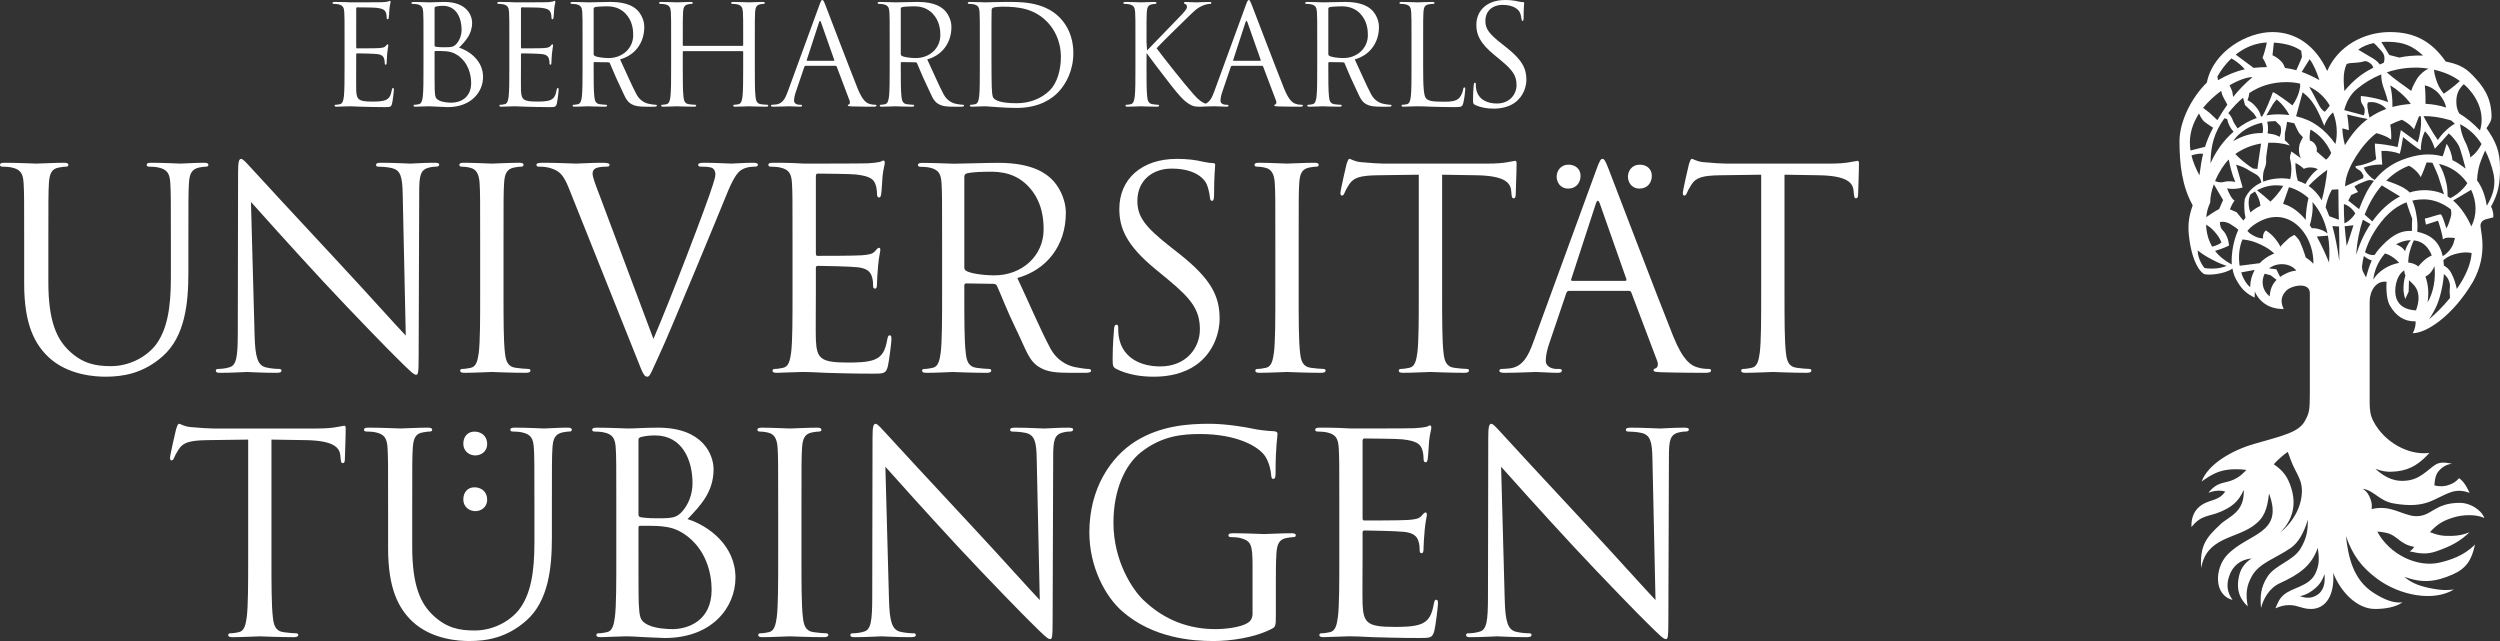 <?xml version="1.0" encoding="UTF-8"?><svg id="Ebene_1" xmlns="http://www.w3.org/2000/svg" width="195mm" height="50mm" viewBox="0 0 552.756 141.732"><rect x="0" y="0" width="552.756" height="141.732" fill="#333333" stroke="none"/><defs><style>.cls-1{fill:#fff;fill-rule:evenodd;}</style></defs><path class="cls-1" d="M145.969.858c.276,0,.796.03,1.042.092,1.011.214,1.256.704,1.317,1.746.061.98.061,1.838.061,6.618v5.392c0,2.941,0,5.361-.153,6.648-.122.889-.276,1.563-.889,1.685-.275.062-.643.122-.919.122-.183,0-.245.092-.245.184,0,.185.153.246.49.246.919,0,2.849-.092,3.002-.092s2.083.092,3.768.092c.337,0,.49-.092.49-.246,0-.091-.062-.184-.245-.184-.276,0-.949-.061-1.378-.122-.919-.122-1.103-.796-1.195-1.685-.153-1.287-.153-3.706-.153-6.648v-3.216c0-.153.092-.184.184-.184h12.989c.092,0,.184.062.184.184v3.216c0,2.941,0,5.361-.153,6.648-.122.889-.275,1.563-.888,1.685-.276.062-.643.122-.919.122-.184,0-.245.092-.245.184,0,.185.153.246.49.246.919,0,2.849-.092,3.002-.092s2.083.092,3.769.092c.336,0,.49-.092.49-.246,0-.091-.061-.184-.245-.184-.276,0-.95-.061-1.379-.122-.919-.122-1.103-.796-1.195-1.685-.153-1.287-.153-3.706-.153-6.648v-5.392c0-4.779,0-5.637.061-6.618.061-1.072.307-1.593,1.134-1.746.368-.062.552-.092.766-.092.123,0,.246-.061.246-.184,0-.184-.153-.246-.49-.246-.919,0-2.85.092-3.002.092s-2.083-.092-3.462-.092c-.337,0-.49.062-.49.246,0,.123.123.184.245.184.276,0,.797.03,1.042.092,1.011.214,1.256.704,1.317,1.746.061.98.061,1.838.061,6.618v.643c0,.153-.092.184-.184.184h-12.989c-.092,0-.184-.031-.184-.184v-.643c0-4.779,0-5.637.061-6.618.061-1.072.306-1.593,1.133-1.746.368-.062.551-.092.766-.092.122,0,.245-.061.245-.184,0-.184-.154-.246-.491-.246-.919,0-2.849.092-3.002.092s-2.083-.092-3.462-.092c-.337,0-.49.062-.49.246,0,.123.122.184.245.184Z"/><path class="cls-1" d="M170.377,36.848c.553,0,1.597.061,2.088.185,2.028.429,2.519,1.413,2.642,3.501.123,1.966.123,3.686.123,13.27v10.812c0,5.898,0,10.75-.307,13.33-.246,1.782-.553,3.134-1.782,3.379-.553.123-1.29.245-1.843.245-.368,0-.491.186-.491.369,0,.369.307.492.982.492.921,0,2.335-.123,3.563-.123,1.291-.062,2.335-.062,2.458-.062.921,0,2.396.062,4.792.186,2.396.062,5.774.184,10.381.184,2.396,0,2.888,0,3.317-1.597.308-1.29.798-5.467.798-5.96,0-.429,0-.921-.368-.921-.308,0-.43.245-.553.921-.43,2.52-1.167,3.748-2.764,4.424-1.597.676-4.3.676-5.897.676-6.021,0-6.942-.798-7.127-5.037-.061-1.29,0-8.417,0-10.505v-5.406c0-.246.123-.43.43-.43,1.044,0,7.126.123,8.785.307,2.396.246,2.949,1.29,3.195,2.15.245.799.245,1.412.245,2.027,0,.307.123.553.431.553.429,0,.429-.676.429-1.168,0-.43.123-2.703.246-3.931.185-2.028.492-3.072.492-3.44s-.123-.492-.308-.492c-.246,0-.491.308-.921.799-.553.615-1.413.738-2.887.86-1.413.123-8.969.123-9.768.123-.308,0-.369-.185-.369-.614v-16.955c0-.43.123-.615.369-.615.676,0,7.372.061,8.416.185,3.317.368,3.931,1.106,4.361,2.088.308.738.369,1.782.369,2.211,0,.492.123.798.492.798.246,0,.368-.368.429-.676.123-.737.247-3.44.308-4.054.185-1.72.491-2.456.491-2.887,0-.307-.061-.553-.246-.553-.307,0-.553.246-.86.307-.492.123-1.475.246-2.642.307-1.413.062-13.638.062-14.068.062l-2.519-.123c-1.352-.061-3.01-.061-4.424-.061-.676,0-.982.123-.982.492,0,.245.246.368.491.368Z"/><path class="cls-1" d="M194.291.858c.276,0,.797.03,1.042.092,1.011.214,1.256.704,1.317,1.746.062.98.062,1.838.062,6.618v5.392c0,2.941,0,5.361-.153,6.648-.122.889-.276,1.563-.889,1.685-.276.062-.644.122-.919.122-.184,0-.245.092-.245.184,0,.185.153.246.49.246.919,0,2.849-.092,2.88-.092.153,0,2.083.092,3.769.092.337,0,.49-.092.49-.246,0-.091-.061-.184-.245-.184-.275,0-.95-.061-1.378-.122-.919-.122-1.102-.796-1.195-1.685-.153-1.287-.153-3.706-.153-6.648v-.735c0-.153.061-.245.214-.245l2.973.046c.184,0,.346.072.404.199.465,1.018,1.109,2.737,2.036,4.635,1.265,2.594,1.484,3.744,2.802,4.448.795.429,1.631.537,3.348.537h1.477c.551,0,.734-.061.734-.246,0-.091-.123-.188-.275-.184-.303.008-.81-.077-1.393-.18-.496-.088-1.945-.44-2.842-2.118-1.119-2.098-2.408-5.151-3.63-7.736,3.199-.878,5.351-3.547,5.351-7.17,0-1.667-.879-3.081-1.57-3.741-.504-.471-1.918-1.792-5.847-1.792-1.445,0-4.113.097-4.945.097-.361,0-2.084-.092-3.462-.092-.337,0-.49.062-.49.246,0,.123.123.184.245.184ZM199.162,1.961c0-.184.092-.307.246-.368.306-.092,1.133-.174,2.052-.184.945-.011,3.024-.168,4.69,1.529,1.667,1.698,1.76,3.804,1.76,4.841,0,2.892-2.375,5.057-5.423,5.057-1.259,0-2.65-.214-3.11-.49-.153-.092-.214-.214-.214-.368V1.961Z"/><path class="cls-1" d="M171.031,23.59c1.44,0,3.125-.092,3.462-.092s1.654.092,2.39.092c.276,0,.46-.061.46-.246,0-.122-.092-.184-.306-.184h-.307c-.521,0-1.164-.276-1.164-.888,0-.552.153-1.287.429-2.053l1.838-5.422c.061-.153.153-.246.306-.246h6.586c.154,0,.215.062.276.184l2.85,7.537c.184.49,0,.766-.184.827-.122.031-.214.092-.214.214,0,.184.337.184.919.215,2.114.061,4.35.061,4.81.061.337,0,.613-.061.613-.246,0-.153-.122-.184-.306-.184-.307,0-.767-.03-1.226-.183-.643-.184-1.532-.674-2.635-3.401-1.869-4.656-6.678-17.309-7.138-18.473-.367-.95-.49-1.103-.674-1.103s-.306.184-.674,1.195l-6.954,19.025c-.552,1.532-1.164,2.696-2.574,2.88-.245.031-.674.061-.889.061-.153,0-.275.061-.275.184,0,.185.184.246.582.246ZM178.384,13.234l2.696-8.271c.153-.459.306-.459.459,0l2.91,8.271c.031.123.031.215-.122.215h-5.852c-.092,0-.153-.061-.092-.215Z"/><path class="cls-1" d="M126.386.858c.275,0,.796.03,1.042.092,1.011.214,1.256.704,1.317,1.746.061.98.061,1.838.061,6.618v5.392c0,2.941,0,5.361-.153,6.648-.122.889-.276,1.563-.889,1.685-.276.062-.643.122-.919.122-.184,0-.245.092-.245.184,0,.185.153.246.49.246.919,0,2.849-.092,2.88-.092.153,0,2.083.092,3.768.092.337,0,.49-.092.49-.246,0-.091-.061-.184-.245-.184-.276,0-.95-.061-1.379-.122-.919-.122-1.102-.796-1.195-1.685-.153-1.287-.153-3.706-.153-6.648v-.735c0-.153.061-.245.214-.245l2.973.046c.184,0,.346.072.404.199.465,1.018,1.109,2.737,2.036,4.635,1.266,2.594,1.484,3.744,2.802,4.448.796.429,1.631.537,3.347.537h1.477c.551,0,.735-.061.735-.246,0-.091-.122-.188-.276-.184-.303.008-.811-.077-1.392-.18-.497-.088-1.947-.44-2.842-2.118-1.119-2.098-2.408-5.151-3.631-7.736,3.198-.878,5.352-3.547,5.352-7.17,0-1.667-.88-3.081-1.571-3.741-.503-.471-1.917-1.792-5.847-1.792-1.446,0-4.114.097-4.945.097-.361,0-2.083-.092-3.462-.092-.337,0-.49.062-.49.246,0,.123.123.184.245.184ZM131.257,1.961c0-.184.092-.307.245-.368.306-.092,1.133-.174,2.052-.184.946-.011,3.025-.168,4.69,1.529,1.667,1.698,1.76,3.804,1.76,4.841,0,2.892-2.375,5.057-5.424,5.057-1.259,0-2.65-.214-3.109-.49-.153-.092-.214-.214-.214-.368V1.961Z"/><path class="cls-1" d="M309.666.858c.278,0,.797.03,1.043.092,1.011.214,1.257.704,1.316,1.746.062.98.062,1.838.062,6.618v5.392c0,2.941,0,5.361-.154,6.648-.121.889-.275,1.563-.889,1.685-.275.062-.642.122-.917.122-.184,0-.246.092-.246.184,0,.185.154.246.489.246.459,0,1.136-.031,1.746-.061.613,0,1.136-.031,1.257-.031.888,0,1.839.031,3.125.092,1.287.03,2.88.092,5.085.092,1.623,0,1.717-.122,1.93-.827.246-.889.46-2.727.46-3.064s-.029-.459-.184-.459c-.184,0-.245.153-.276.398-.092.582-.398,1.348-.797,1.838-.734.889-2.082.919-3.707.919-2.389,0-3.186-.214-3.676-.705-.551-.552-.673-2.512-.673-7.016v-5.453c0-4.779,0-5.637.062-6.618.059-1.072.305-1.593,1.192-1.746.37-.062.797-.092,1.012-.092.123,0,.244-.061.244-.184,0-.184-.152-.246-.488-.246-.92,0-3.155.092-3.31.092-.153,0-2.084-.092-3.462-.092-.338,0-.49.062-.49.246,0,.123.121.184.244.184Z"/><path class="cls-1" d="M362.52,41.695c1.66,0,2.704-1.229,2.704-2.826,0-1.535-1.166-2.456-2.642-2.456-1.904,0-2.642,1.535-2.642,2.641,0,1.167.737,2.642,2.579,2.642Z"/><path class="cls-1" d="M346.76,41.695c1.658,0,2.703-1.229,2.703-2.826,0-1.535-1.168-2.456-2.643-2.456-1.904,0-2.641,1.535-2.641,2.641,0,1.167.736,2.642,2.58,2.642Z"/><path class="cls-1" d="M110.195.858c.276,0,.796.03,1.042.092,1.011.214,1.256.704,1.317,1.746.061.98.061,1.838.061,6.618v5.392c0,2.941,0,5.361-.153,6.648-.122.889-.276,1.563-.889,1.685-.276.062-.643.122-.919.122-.184,0-.245.092-.245.184,0,.185.153.246.49.246.459,0,1.165-.061,1.777-.061.643-.031,1.164-.031,1.226-.031.459,0,1.195.031,2.39.092,1.195.03,2.879.092,5.177.092,1.195,0,1.44,0,1.654-.797.153-.643.398-2.726.398-2.972,0-.214,0-.459-.184-.459-.154,0-.215.123-.276.459-.215,1.256-.582,1.869-1.379,2.206-.796.337-2.144.337-2.941.337-3.002,0-3.462-.398-3.554-2.512-.031-.643,0-4.198,0-5.239v-2.696c0-.123.062-.214.214-.214.521,0,3.554.061,4.381.153,1.195.123,1.471.643,1.593,1.072.122.398.122.705.122,1.011,0,.153.061.276.214.276.214,0,.214-.337.214-.582,0-.215.061-1.348.123-1.961.092-1.011.245-1.532.245-1.716s-.061-.246-.153-.246c-.122,0-.245.153-.459.398-.275.307-.704.368-1.439.429-.705.061-4.473.061-4.871.061-.153,0-.184-.092-.184-.306V1.93c0-.214.062-.307.184-.307.337,0,3.676.031,4.197.092,1.654.184,1.961.551,2.175,1.042.153.368.184.889.184,1.103,0,.246.061.398.246.398.122,0,.184-.184.214-.337.061-.368.123-1.716.153-2.022.092-.858.245-1.225.245-1.44,0-.153-.031-.276-.122-.276-.153,0-.276.123-.429.153-.246.062-.735.123-1.317.153-.705.031-6.801.031-7.016.031l-1.256-.062c-.674-.031-1.502-.031-2.206-.031-.337,0-.49.062-.49.246,0,.123.123.184.245.184Z"/><path class="cls-1" d="M326.15,23.191c1.257.612,2.666.827,4.107.827,1.654,0,3.309-.367,4.626-1.287,2.113-1.501,2.604-3.829,2.604-5.085,0-2.451-.858-4.35-4.473-7.199l-.856-.674c-2.942-2.297-3.739-3.401-3.739-5.147,0-2.236,1.654-3.553,3.769-3.553,2.819,0,3.645,1.286,3.828,1.623.184.337.367,1.164.399,1.532.03.245.062.398.246.398.151,0,.213-.214.213-.705,0-2.083.122-3.094.122-3.247s-.06-.215-.306-.215-.491-.031-1.073-.153c-.765-.184-1.654-.306-2.85-.306-3.89,0-6.342,2.236-6.342,5.515,0,2.083.736,3.982,3.985,6.648l1.379,1.134c2.632,2.175,3.521,3.4,3.521,5.514,0,1.961-1.44,4.074-4.382,4.074-2.052,0-4.073-.857-4.532-3.124-.093-.429-.093-.858-.093-1.133,0-.246-.031-.337-.214-.337-.153,0-.216.154-.246.49-.029.49-.153,1.715-.153,3.247,0,.827.032.95.459,1.164Z"/><path class="cls-1" d="M214.222.858c.277,0,.797.03,1.043.092,1.01.214,1.256.704,1.316,1.746.062.98.062,1.838.062,6.618v5.392c0,2.941,0,5.361-.154,6.648-.121.889-.275,1.563-.889,1.685-.275.062-.643.122-.918.122-.184,0-.246.092-.246.184,0,.185.154.246.49.246.459,0,1.164-.061,1.777-.061.643-.031,1.164-.031,1.225-.031.154,0,1.195.092,2.543.184,1.318.092,2.941.184,4.26.184,5.207,0,7.965-2.144,9.281-3.523,1.715-1.808,3.309-4.779,3.309-8.639,0-3.645-1.439-6.188-2.971-7.782-3.647-3.768-9.252-3.493-12.285-3.493-1.838,0-3.768.092-4.137.092-.152,0-2.084-.092-3.461-.092-.338,0-.49.062-.49.246,0,.123.123.184.244.184ZM219.216,8.823c0-2.359,0-5.484.031-6.525,0-.337.092-.49.367-.613.246-.123,1.379-.214,1.992-.214,3.645,0,7.137.429,10.018,3.461,1.256,1.317,2.942,3.83,2.942,7.721,0,2.818-.859,5.759-2.451,7.322-1.809,1.808-4.443,2.849-7.291,2.849-3.615,0-4.811-.643-5.209-1.225-.244-.337-.307-1.563-.336-2.329-.031-.582-.062-3.4-.062-6.648v-3.799Z"/><path class="cls-1" d="M246.933,81.632c2.518,1.229,5.344,1.658,8.233,1.658,3.316,0,6.632-.737,9.275-2.58,4.238-3.011,5.221-7.679,5.221-10.197,0-4.915-1.721-8.724-8.969-14.437l-1.721-1.352c-5.896-4.607-7.494-6.82-7.494-10.321,0-4.484,3.318-7.126,7.556-7.126,5.652,0,7.311,2.58,7.68,3.255.367.676.736,2.334.799,3.072.061.491.123.798.49.798.309,0,.432-.43.432-1.414,0-4.177.244-6.205.244-6.511s-.123-.431-.615-.431-.982-.061-2.148-.307c-1.537-.369-3.318-.614-5.713-.614-7.802,0-12.716,4.484-12.716,11.058,0,4.178,1.475,7.986,7.986,13.331l2.763,2.273c5.283,4.361,7.064,6.818,7.064,11.058,0,3.932-2.887,8.171-8.785,8.171-4.115,0-8.17-1.721-9.092-6.266-.184-.861-.184-1.721-.184-2.274,0-.492-.062-.676-.43-.676-.309,0-.432.308-.492.982-.06.983-.307,3.439-.307,6.512,0,1.659.062,1.905.922,2.335Z"/><path class="cls-1" d="M248.626.858c.275,0,.797.03,1.041.092,1.012.214,1.256.705,1.318,1.746.061.98.061,1.838.061,6.618v5.392c0,2.941,0,5.361-.152,6.648-.123.889-.275,1.562-.891,1.685-.275.062-.643.122-.918.122-.184,0-.244.092-.244.184,0,.184.152.246.49.246.918,0,2.695-.092,2.941-.092.244,0,2.022.092,3.522.092.338,0,.49-.092.49-.246,0-.091-.06-.184-.244-.184-.275,0-.768-.061-1.195-.122-.918-.123-1.102-.796-1.195-1.685-.152-1.287-.152-3.706-.152-6.648l.016-2.979c.689.955,3.523,4.735,5.398,7.107,1.629,2.064,2.848,3.524,4.156,4.243.557.306.844.521,2.266.521,0,0,2.014-.103,3.086-.103,1.02,0,2.018.097,2.754.097.275,0,.459-.062.459-.246,0-.122-.092-.184-.307-.184h-.307c-.519,0-1.164-.276-1.164-.888,0-.552.154-1.287.43-2.053l1.838-5.422c.062-.153.152-.246.307-.246h6.586c.154,0,.215.062.276.184l2.849,7.537c.185.49,0,.766-.184.827-.121.031-.215.092-.215.214,0,.184.338.184.921.214,2.112.062,4.35.062,4.809.062.338,0,.612-.062.612-.246,0-.153-.123-.184-.304-.184-.308,0-.768-.03-1.227-.183-.643-.184-1.533-.674-2.635-3.401-1.869-4.656-6.678-17.309-7.138-18.474-.367-.949-.49-1.103-.674-1.103s-.307.184-.674,1.195l-6.953,19.025c-.459,1.271-.959,2.289-1.92,2.704-.799-.269-1.594-.876-2.606-2.011-2.303-2.587-7.088-8.694-8.224-10.25.644-.767,6.009-6.006,6.775-6.741,1.379-1.317,2.053-2.083,3.311-2.635.611-.275,1.256-.429,1.715-.429.244,0,.307-.061.307-.214s-.123-.215-.461-.215c-.766,0-2.787.092-2.94.092-.736,0-1.685-.092-2.299-.092-.213,0-.367.062-.367.215,0,.122.121.184.275.245.246.092.398.276.398.644,0,.521-.797,1.317-1.654,2.206-1.104,1.195-6.648,6.832-7.168,7.414l-.123-1.838c0-4.779,0-5.637.06-6.618.062-1.072.307-1.593,1.133-1.746.369-.062.553-.092.767-.092.123,0,.244-.061.244-.184,0-.184-.152-.246-.49-.246-.918,0-2.695.092-2.971.092-.184,0-1.992-.092-3.371-.092-.336,0-.49.062-.49.246,0,.123.123.184.246.184ZM272.672,13.234l2.697-8.271c.152-.46.307-.46.459,0l2.91,8.271c.031.123.031.215-.123.215h-5.851c-.092,0-.152-.061-.092-.215Z"/><path class="cls-1" d="M288.823.858c.275,0,.797.03,1.04.092,1.012.214,1.257.704,1.319,1.746.06.98.06,1.838.06,6.618v5.392c0,2.941,0,5.361-.151,6.648-.124.889-.278,1.563-.89,1.685-.277.062-.644.122-.919.122-.184,0-.246.092-.246.184,0,.185.154.246.492.246.917,0,2.847-.092,2.879-.092.151,0,2.081.092,3.767.092.338,0,.491-.092.491-.246,0-.091-.062-.184-.245-.184-.277,0-.95-.061-1.379-.122-.92-.122-1.104-.796-1.195-1.685-.151-1.287-.151-3.706-.151-6.648v-.735c0-.153.059-.245.213-.245l2.975.046c.184,0,.346.072.404.199.464,1.018,1.108,2.737,2.034,4.635,1.266,2.594,1.484,3.744,2.801,4.448.797.429,1.632.537,3.349.537h1.475c.551,0,.737-.061.737-.246,0-.091-.124-.188-.278-.184-.302.008-.81-.077-1.391-.18-.498-.088-1.947-.44-2.842-2.118-1.121-2.098-2.408-5.151-3.631-7.736,3.197-.878,5.352-3.547,5.352-7.17,0-1.667-.881-3.081-1.572-3.741-.501-.471-1.917-1.792-5.846-1.792-1.446,0-4.113.097-4.945.097-.361,0-2.084-.092-3.463-.092-.336,0-.49.062-.49.246,0,.123.123.184.247.184ZM293.694,1.961c0-.184.092-.307.243-.368.308-.092,1.133-.174,2.053-.184.946-.011,3.023-.168,4.689,1.529,1.669,1.698,1.761,3.804,1.761,4.841,0,2.892-2.374,5.057-5.423,5.057-1.26,0-2.65-.214-3.11-.49-.153-.092-.213-.214-.213-.368V1.961Z"/><path class="cls-1" d="M281.672,77.945c-.246,1.782-.552,3.134-1.783,3.379-.551.123-1.289.245-1.842.245-.367,0-.489.186-.489.369,0,.369.306.492.982.492,1.842,0,5.713-.186,6.019-.186.309,0,4.178.186,7.557.186.676,0,.983-.186.983-.492,0-.184-.124-.369-.492-.369-.554,0-1.903-.122-2.765-.245-1.843-.245-2.21-1.597-2.397-3.379-.307-2.58-.307-7.433-.307-13.33v-10.812c0-9.584,0-11.304.123-13.27.124-2.15.616-3.194,2.275-3.501.736-.123,1.104-.185,1.534-.185.246,0,.492-.123.492-.368,0-.37-.309-.492-.984-.492-1.842,0-5.711.185-6.019.185-.306,0-4.177-.185-6.202-.185-.677,0-.985.123-.985.492,0,.245.246.368.492.368.43,0,1.229.061,1.904.246,1.352.308,1.965,1.352,2.089,3.44.122,1.966.122,3.686.122,13.27v10.812c0,5.898,0,10.75-.307,13.33Z"/><path class="cls-1" d="M125.454,94.552c-1.838,0-4.718.185-5.147.185-.368,0-3.738-.185-6.495-.185-.674,0-.98.123-.98.491,0,.245.245.367.49.367.552,0,1.593.062,2.083.185,2.022.428,2.512,1.409,2.635,3.491.122,1.962.122,3.677.122,13.236v7.658c0,6.31-.735,11.52-3.554,15.012-2.206,2.635-5.882,4.411-9.62,4.411-3.492,0-6.25-.551-9.252-3.37-2.635-2.512-4.595-6.311-4.595-15.134v-8.577c0-9.56,0-11.274.122-13.236.123-2.144.613-3.246,2.268-3.491.735-.123,1.103-.185,1.531-.185.245,0,.491-.122.491-.367,0-.368-.307-.491-.98-.491-1.838,0-5.514.185-6.066.185s-4.29-.185-7.047-.185c-.674,0-.979.123-.979.491,0,.245.245.367.49.367.552,0,1.593.062,2.083.185,2.023.428,2.512,1.409,2.635,3.491.123,1.962.123,3.677.123,13.236v8.945c0,8.945,2.329,13.234,5.331,16.113,4.35,4.105,10.539,4.351,12.622,4.351,3.615,0,8.211-.612,12.622-4.534,4.902-4.35,5.637-11.703,5.637-18.32v-6.555c0-9.56,0-11.274.122-13.236.122-2.144.613-3.124,2.267-3.491.735-.123,1.103-.185,1.531-.185.246,0,.491-.122.491-.367,0-.368-.307-.491-.981-.491Z"/><path class="cls-1" d="M241.247,81.94c0-.184-.246-.376-.553-.367-.608.016-1.625-.155-2.789-.361-.996-.176-3.902-.881-5.695-4.243-2.244-4.206-4.828-10.324-7.277-15.506,6.41-1.758,10.727-7.109,10.727-14.371,0-3.339-1.764-6.174-3.15-7.497-1.008-.945-3.844-3.591-11.717-3.591-2.898,0-8.244.194-9.912.194-.723,0-4.176-.184-6.939-.184-.675,0-.982.122-.982.492,0,.246.246.368.491.368.553,0,1.596.061,2.087.185,2.027.429,2.518,1.412,2.641,3.499.123,1.965.123,3.684.123,13.263v10.807c0,5.894,0,10.745-.307,13.322-.246,1.782-.555,3.133-1.782,3.378-.553.123-1.289.246-1.842.246-.368,0-.491.184-.491.367,0,.37.307.492.982.492,1.841,0,5.711-.185,5.772-.185.307,0,4.176.185,7.553.185.676,0,.983-.185.983-.492,0-.184-.123-.367-.492-.367-.553,0-1.902-.123-2.762-.246-1.842-.245-2.211-1.596-2.395-3.378-.309-2.577-.309-7.428-.309-13.322v-1.475c0-.307.123-.49.432-.49l5.957.092c.369,0,.693.144.811.398.934,2.04,2.225,5.485,4.08,9.29,2.535,5.198,2.975,7.502,5.615,8.914,1.596.86,3.27,1.076,6.707,1.076h2.959c1.106,0,1.475-.122,1.475-.492ZM219.874,60.881c-2.523,0-5.31-.43-6.23-.982-.309-.185-.432-.43-.432-.737v-20.078c0-.368.186-.613.492-.736.615-.185,2.271-.348,4.113-.369,1.894-.022,6.061-.336,9.4,3.065,3.34,3.402,3.527,7.623,3.527,9.702,0,5.795-4.76,10.135-10.871,10.135Z"/><path class="cls-1" d="M285.522,117.898c-1.839,0-5.698.184-6.005.184s-4.166-.184-6.923-.184c-.674,0-.981.123-.981.49,0,.245.246.367.49.367.551,0,1.594.062,2.084.185,2.449.674,2.756,1.349,2.756,6.312v10.416c0,1.041-.43,1.715-1.225,2.145-1.594.919-4.779,1.286-6.984,1.286-5.637,0-11.213-1.838-16.052-6.556-2.146-2.084-6.496-8.333-6.496-16.973,0-7.168,2.512-12.744,6.067-15.564,4.656-3.676,9.251-4.043,13.111-4.043,7.904,0,12.867,2.634,14.4,4.963.919,1.471,1.225,3.186,1.285,4.044.06.551.123.919.43.919.429,0,.551-.307.551-1.287,0-6.127.43-7.842.43-8.7,0-.246-.123-.49-.735-.553-1.532-.06-3.677-.306-4.963-.611-1.164-.245-5.514-1.042-9.375-1.042-4.717,0-10.783.43-16.296,3.86-5.453,3.432-10.232,10.354-10.232,20.158,0,7.659,3.553,14.215,7.291,17.462,6.801,5.943,15.501,6.557,20.158,6.557,3.555,0,9.069-.674,12.99-2.757.734-.43.796-.553.796-3.309v-6.863c0-2.573,0-4.411.122-6.372.123-2.143.613-3.186,2.268-3.492.735-.122,1.104-.185,1.531-.185.245,0,.491-.122.491-.367,0-.367-.305-.49-.981-.49Z"/><path class="cls-1" d="M101.559,36.479c0,.245.246.368.491.368.43,0,1.229.061,1.905.246,1.352.308,1.965,1.352,2.088,3.44.123,1.966.123,3.686.123,13.27v10.812c0,5.898,0,10.75-.306,13.33-.246,1.782-.553,3.134-1.782,3.379-.553.123-1.29.245-1.843.245-.369,0-.491.186-.491.369,0,.369.307.492.982.492,1.843,0,5.713-.186,6.021-.186s4.177.186,7.556.186c.676,0,.982-.186.982-.492,0-.184-.123-.369-.491-.369-.553,0-1.904-.122-2.764-.245-1.843-.245-2.211-1.597-2.396-3.379-.307-2.58-.307-7.433-.307-13.33v-10.812c0-9.584,0-11.304.123-13.27.123-2.15.614-3.194,2.272-3.501.738-.123,1.106-.185,1.537-.185.246,0,.491-.123.491-.368,0-.37-.308-.492-.983-.492-1.843,0-5.712.185-6.02.185s-4.178-.185-6.204-.185c-.676,0-.983.123-.983.492Z"/><path class="cls-1" d="M236.171,94.558c-2.512,0-4.543.185-5.223.185s-3.623-.185-6.375-.185c-.734,0-1.223.062-1.223.43,0,.245.061.429.488.429.49,0,1.896.062,2.998.307,1.897.49,2.324,1.838,2.387,5.82l.674,31.126c-1.959-2.021-8.627-9.496-14.684-15.991-9.419-10.11-18.534-19.976-19.455-21.017-.618-.612-1.668-1.96-2.162-1.96s-.678.674-.678,3.063l-.062,35.108c0,5.576-.307,7.353-1.839,7.781-.919.307-2.021.368-2.512.368-.306,0-.49.122-.49.367,0,.429.367.491.98.491,2.757,0,5.342-.186,5.898-.186s3.009.186,6.496.186c.734,0,1.101-.123,1.101-.491,0-.245-.184-.367-.489-.367-.551,0-1.896-.062-3.058-.368-1.652-.489-2.264-2.083-2.386-7.106l-.799-29.35c1.961,2.205,8.873,9.926,15.968,17.584,6.484,6.985,15.293,15.993,15.965,16.604,3.256,3.248,3.998,3.922,4.49,3.922.434,0,.557-.306.557-4.351l.123-35.905c0-3.676.244-5.024,2.268-5.452.734-.185,1.164-.185,1.471-.185.428,0,.674-.184.674-.429,0-.368-.43-.43-1.103-.43Z"/><path class="cls-1" d="M377.707,81.569c-.612,0-1.535-.06-2.457-.367-1.291-.369-3.072-1.352-5.283-6.82-3.747-9.337-13.393-34.708-14.314-37.043-.737-1.904-.981-2.211-1.352-2.211-.367,0-.613.369-1.35,2.396l-13.944,38.15c-1.108,3.071-2.335,5.406-5.162,5.774-.491.062-1.35.122-1.782.122-.306,0-.553.124-.553.369,0,.369.369.492,1.168.492,2.888,0,6.267-.186,6.942-.186s3.317.186,4.791.186c.555,0,.921-.123.921-.492,0-.245-.184-.369-.612-.369h-.616c-1.045,0-2.334-.552-2.334-1.78,0-1.107.307-2.58.862-4.116l3.684-10.874c.124-.307.308-.492.613-.492h13.209c.307,0,.431.125.552.37l5.714,15.112c.368.982,0,1.535-.368,1.658-.246.062-.43.185-.43.43,0,.368.676.368,1.841.431,4.24.123,8.725.123,9.648.123.673,0,1.227-.123,1.227-.492,0-.307-.246-.369-.615-.369ZM359.341,62.096h-11.734c-.185,0-.308-.123-.185-.43l5.406-16.586c.307-.921.613-.921.921,0l5.835,16.586c.063.246.063.43-.243.43Z"/><path class="cls-1" d="M182.658,140.022c-.552,0-1.899-.123-2.757-.245-1.838-.245-2.206-1.593-2.39-3.371-.307-2.572-.307-7.412-.307-13.296v-10.783c0-9.559,0-11.274.124-13.234.122-2.145.612-3.186,2.266-3.492.736-.123,1.103-.185,1.532-.185.245,0,.49-.122.49-.367,0-.368-.307-.491-.981-.491-1.838,0-5.697.185-6.004.185s-4.167-.185-6.188-.185c-.674,0-.98.123-.98.491,0,.245.245.367.49.367.429,0,1.226.062,1.899.245,1.349.307,1.961,1.349,2.083,3.432.123,1.96.123,3.676.123,13.234v10.783c0,5.884,0,10.724-.306,13.296-.245,1.778-.551,3.126-1.777,3.371-.552.122-1.286.245-1.838.245-.368,0-.49.184-.49.367,0,.368.306.491.979.491,1.838,0,5.699-.186,6.005-.186s4.166.186,7.536.186c.674,0,.98-.186.98-.491,0-.184-.123-.367-.49-.367Z"/><path class="cls-1" d="M410.709,35.558c-.25,0-.816.184-1.735.307-.982.185-2.394.308-4.354.308h-23.021c-.736,0-3.07-.123-4.851-.308-1.658-.123-2.275-.737-2.704-.737-.248,0-.492.799-.615,1.167-.122.491-1.352,5.774-1.352,6.389,0,.369.123.553.307.553.247,0,.431-.122.615-.615.184-.43.37-.86,1.045-1.904.983-1.475,2.458-1.905,6.267-1.966l9.092-.124v25.987c0,5.898,0,10.75-.308,13.33-.246,1.782-.553,3.134-1.783,3.379-.551.123-1.289.245-1.842.245-.368,0-.492.186-.492.369,0,.369.309.492.984.492,1.842,0,5.713-.186,6.019-.186s4.175.186,7.547.186c.676,0,.98-.186.98-.492,0-.184-.121-.369-.487-.369-.553,0-1.902-.122-2.763-.245-1.84-.245-2.207-1.597-2.39-3.379-.308-2.58-.308-7.433-.308-13.33v-25.987l7.728.124c5.886.123,7.357,1.535,7.54,3.378l.062.676c.062.859.188,1.044.505,1.044.25,0,.437-.245.437-.798,0-.676.189-4.914.189-6.758,0-.368,0-.737-.314-.737Z"/><path class="cls-1" d="M372.309,94.558c-2.512,0-4.543.185-5.223.185s-3.623-.185-6.375-.185c-.733,0-1.223.062-1.223.43,0,.245.061.429.489.429.489,0,1.896.062,2.996.307,1.896.49,2.323,1.838,2.386,5.82l.677,31.126c-1.96-2.021-8.629-9.496-14.684-15.991-9.42-10.11-18.533-19.976-19.455-21.017-.618-.612-1.669-1.96-2.163-1.96s-.677.674-.677,3.063l-.062,35.108c0,5.576-.308,7.353-1.838,7.781-.921.307-2.023.368-2.515.368-.305,0-.489.122-.489.367,0,.429.369.491.982.491,2.756,0,5.343-.186,5.898-.186s3.009.186,6.496.186c.733,0,1.1-.123,1.1-.491,0-.245-.183-.367-.489-.367-.551,0-1.894-.062-3.059-.368-1.65-.489-2.261-2.083-2.385-7.106l-.798-29.35c1.96,2.205,8.872,9.926,15.968,17.584,6.484,6.985,15.292,15.993,15.965,16.604,3.256,3.248,3.996,3.922,4.49,3.922.434,0,.558-.306.558-4.351l.122-35.905c0-3.676.245-5.024,2.268-5.452.735-.185,1.165-.185,1.471-.185.428,0,.673-.184.673-.429,0-.368-.429-.43-1.103-.43Z"/><path class="cls-1" d="M324.801,81.938c0-.184-.121-.369-.488-.369-.553,0-1.901-.122-2.76-.245-1.84-.245-2.208-1.597-2.392-3.379-.305-2.58-.305-7.433-.305-13.33v-25.987l7.724.124c5.887.123,7.36,1.535,7.544,3.378l.06.676c.065.859.19,1.044.504,1.044.25,0,.441-.245.441-.798,0-.676.188-4.914.188-6.758,0-.368,0-.737-.315-.737-.25,0-.816.184-1.736.307-.981.185-2.39.308-4.352.308h-23.021c-.736,0-3.07-.123-4.851-.308-1.658-.123-2.274-.737-2.704-.737-.245,0-.491.799-.615,1.167-.122.491-1.351,5.774-1.351,6.389,0,.369.122.553.306.553.246,0,.432-.122.615-.615.187-.43.37-.86,1.045-1.904.983-1.475,2.457-1.905,6.267-1.966l9.092-.124v25.987c0,5.898,0,10.75-.308,13.33-.246,1.782-.553,3.134-1.78,3.379-.554.123-1.291.245-1.845.245-.369,0-.489.186-.489.369,0,.369.306.492.981.492,1.845,0,5.713-.186,6.02-.186s4.174.186,7.547.186c.676,0,.981-.186.981-.492Z"/><path class="cls-1" d="M317.569,132.607c-.308,0-.431.245-.554.92-.428,2.512-1.163,3.737-2.756,4.412-1.594.674-4.289.674-5.882.674-6.004,0-6.925-.797-7.108-5.024-.061-1.287,0-8.396,0-10.478v-5.392c0-.245.123-.429.428-.429,1.043,0,7.11.122,8.764.307,2.389.245,2.942,1.286,3.186,2.145.245.797.245,1.409.245,2.021,0,.307.121.552.428.552.429,0,.429-.675.429-1.164,0-.429.122-2.696.246-3.922.183-2.021.489-3.063.489-3.431s-.121-.491-.307-.491c-.244,0-.49.308-.918.797-.553.614-1.41.736-2.881.858-1.408.123-8.945.123-9.742.123-.307,0-.367-.185-.367-.612v-16.912c0-.429.123-.612.367-.612.676,0,7.354.062,8.396.184,3.308.367,3.921,1.104,4.35,2.083.306.736.367,1.777.367,2.205,0,.491.122.798.491.798.244,0,.367-.368.428-.675.123-.735.247-3.432.307-4.044.184-1.715.491-2.45.491-2.88,0-.306-.061-.551-.246-.551-.305,0-.552.245-.857.307-.492.123-1.471.244-2.635.306-1.409.062-13.603.062-14.031.062l-2.514-.123c-1.348-.062-3.001-.062-4.411-.062-.674,0-.979.123-.979.491,0,.245.244.367.489.367.552,0,1.593.062,2.083.185,2.021.428,2.513,1.409,2.635,3.492.124,1.96.124,3.676.124,13.234v10.783c0,5.884,0,10.724-.308,13.296-.244,1.778-.551,3.126-1.776,3.371-.552.122-1.287.245-1.839.245-.367,0-.49.184-.49.367,0,.368.307.491.98.491.918,0,2.328-.123,3.554-.123,1.287-.062,2.329-.062,2.452-.062.918,0,2.389.062,4.78.186,2.388.06,5.757.183,10.353.183,2.39,0,2.881,0,3.309-1.594.307-1.285.798-5.452.798-5.942,0-.429,0-.92-.367-.92Z"/><path class="cls-1" d="M73.762.858c.276,0,.797.03,1.042.092,1.011.214,1.256.704,1.317,1.746.062.98.062,1.838.062,6.618v5.392c0,2.941,0,5.361-.153,6.648-.122.889-.276,1.563-.889,1.685-.276.062-.643.122-.919.122-.184,0-.245.092-.245.184,0,.185.153.246.49.246.46,0,1.165-.061,1.777-.061.643-.031,1.164-.031,1.226-.031.459,0,1.195.031,2.39.092,1.195.03,2.88.092,5.177.092,1.195,0,1.44,0,1.654-.797.153-.643.398-2.726.398-2.972,0-.214,0-.459-.184-.459-.153,0-.215.123-.276.459-.215,1.256-.582,1.869-1.378,2.206-.797.337-2.145.337-2.941.337-3.002,0-3.462-.398-3.554-2.512-.03-.643,0-4.198,0-5.239v-2.696c0-.123.062-.214.214-.214.521,0,3.554.061,4.381.153,1.195.123,1.471.643,1.593,1.072.122.398.122.705.122,1.011,0,.153.062.276.215.276.214,0,.214-.337.214-.582,0-.215.062-1.348.123-1.961.092-1.011.246-1.532.246-1.716s-.062-.246-.153-.246c-.123,0-.245.153-.459.398-.276.307-.705.368-1.44.429-.705.061-4.473.061-4.871.061-.153,0-.184-.092-.184-.306V1.93c0-.214.062-.307.184-.307.337,0,3.676.031,4.197.092,1.654.184,1.961.551,2.175,1.042.153.368.184.889.184,1.103,0,.246.062.398.246.398.123,0,.184-.184.214-.337.061-.368.123-1.716.153-2.022.092-.858.245-1.225.245-1.44,0-.153-.03-.276-.123-.276-.153,0-.276.123-.429.153-.245.062-.735.123-1.317.153-.705.031-6.801.031-7.016.031l-1.256-.062c-.674-.031-1.501-.031-2.206-.031-.337,0-.49.062-.49.246,0,.123.122.184.245.184Z"/><path class="cls-1" d="M48.709,82.431c2.765,0,5.357-.186,5.913-.186s3.017.186,6.513.186c.736,0,1.103-.123,1.103-.492,0-.245-.184-.369-.49-.369-.552,0-1.901-.06-3.066-.367-1.656-.492-2.27-2.089-2.392-7.126l-.801-29.427c1.966,2.211,8.896,9.952,16.01,17.632,6.501,7.002,15.332,16.033,16.007,16.647,3.264,3.256,4.007,3.932,4.502,3.932.434,0,.558-.308.558-4.362l.123-35.999c0-3.685.246-5.038,2.273-5.467.737-.185,1.167-.185,1.475-.185.429,0,.676-.185.676-.43,0-.369-.43-.43-1.106-.43-2.519,0-4.555.185-5.236.185s-3.632-.185-6.392-.185c-.736,0-1.226.061-1.226.43,0,.246.061.43.49.43.491,0,1.901.061,3.005.308,1.901.491,2.33,1.843,2.392,5.835l.678,31.208c-1.966-2.027-8.651-9.521-14.723-16.034-9.445-10.137-18.582-20.027-19.506-21.071-.62-.614-1.672-1.966-2.167-1.966s-.681.676-.681,3.072l-.062,35.2c0,5.591-.307,7.372-1.844,7.803-.921.307-2.027.367-2.519.367-.307,0-.491.124-.491.369,0,.431.368.492.983.492Z"/><path class="cls-1" d="M91.214.858c.276,0,.796.03,1.042.092,1.011.214,1.256.704,1.317,1.746.061.98.061,1.838.061,6.618v5.392c0,2.941,0,5.361-.153,6.648-.123.889-.276,1.563-.889,1.685-.276.062-.643.122-.919.122-.184,0-.245.092-.245.184,0,.185.152.246.49.246.459,0,1.164-.061,1.777-.061.644-.031,1.164-.031,1.226-.031.123,0,.98.031,1.869.092.889.03,1.869.092,2.206.092,5.239,0,7.812-3.4,7.812-6.679,0-3.584-3.033-5.759-5.3-6.464,1.44-1.501,2.88-3.002,2.88-5.514,0-1.532-1.104-4.596-6.128-4.596-1.409,0-2.603.092-3.339.092-.153,0-2.083-.092-3.462-.092-.337,0-.49.062-.49.246,0,.123.122.184.245.184ZM96.085,1.777c0-.184.092-.276.368-.337.49-.123,1.134-.153,1.47-.153,3.002,0,4.136,2.727,4.136,5.27,0,1.256-.459,2.359-1.103,3.094-.644.735-1.072.797-2.788.797-1.134,0-1.686-.092-1.869-.123-.153-.062-.214-.123-.214-.337V1.777ZM96.085,11.489c0-.153.061-.215.184-.215.459,0,1.991,0,2.389.062.735.092,1.501.184,2.543.889,2.359,1.624,2.972,4.289,2.972,6.127,0,3.462-2.666,4.35-4.32,4.35-.551,0-1.869-.061-2.696-.459-.95-.46-.95-.889-1.042-2.39-.031-.46-.031-4.258-.031-6.618v-1.746Z"/><path class="cls-1" d="M104.895,107.745c-1.532,0-2.451,1.164-2.451,2.635,0,1.899,1.532,2.635,2.635,2.635,1.164,0,2.635-.735,2.635-2.573,0-1.655-1.226-2.696-2.819-2.696Z"/><path class="cls-1" d="M104.895,95.43c-1.532,0-2.451,1.164-2.451,2.635,0,1.899,1.532,2.634,2.635,2.634,1.164,0,2.635-.734,2.635-2.572,0-1.655-1.226-2.696-2.819-2.696Z"/><path class="cls-1" d="M76.122,94.13c-.25,0-.814.184-1.732.306-.978.184-2.385.307-4.342.307h-22.959c-.735,0-3.063-.123-4.84-.307-1.654-.122-2.267-.734-2.695-.734-.246,0-.491.797-.613,1.163-.123.49-1.348,5.76-1.348,6.373,0,.367.123.552.307.552.245,0,.429-.123.612-.613.184-.428.369-.857,1.042-1.898.98-1.471,2.451-1.9,6.249-1.962l9.069-.122v25.917c0,5.884,0,10.724-.307,13.296-.245,1.778-.551,3.126-1.777,3.371-.55.122-1.286.245-1.838.245-.368,0-.49.184-.49.367,0,.368.307.491.981.491,1.838,0,5.698-.186,6.004-.186s4.163.186,7.527.186c.673,0,.979-.186.979-.491,0-.184-.122-.367-.489-.367-.551,0-1.896-.123-2.753-.245-1.835-.245-2.202-1.593-2.385-3.371-.306-2.572-.306-7.412-.306-13.296v-25.917l7.706.122c5.871.123,7.339,1.532,7.522,3.37l.062.675c.062.857.188,1.041.501,1.041.25,0,.438-.245.438-.797,0-.674.188-4.902.188-6.74,0-.366,0-.734-.313-.734Z"/><path class="cls-1" d="M152.012,114.777c2.879-3.001,5.76-6.004,5.76-11.028,0-3.063-2.206-9.191-12.255-9.191-2.818,0-5.208.185-6.678.185-.307,0-4.167-.185-6.924-.185-.674,0-.979.123-.979.491,0,.245.245.367.49.367.552,0,1.593.062,2.083.185,2.023.428,2.512,1.409,2.635,3.492.123,1.96.123,3.676.123,13.234v10.783c0,5.884,0,10.724-.306,13.296-.245,1.778-.552,3.126-1.777,3.371-.552.122-1.287.245-1.838.245-.367,0-.49.184-.49.367,0,.368.306.491.98.491.919,0,2.329-.123,3.553-.123,1.288-.062,2.329-.062,2.452-.062.245,0,1.96.062,3.738.186,1.776.06,3.737.183,4.411.183,10.478,0,15.624-6.801,15.624-13.357,0-7.168-6.066-11.518-10.6-12.929ZM141.167,97.254c0-.367.184-.552.736-.674.979-.245,2.267-.307,2.94-.307,6.005,0,8.272,5.454,8.272,10.54,0,2.512-.919,4.718-2.206,6.189-1.287,1.471-2.144,1.593-5.576,1.593-2.268,0-3.371-.185-3.738-.245-.307-.123-.429-.246-.429-.674v-16.422ZM148.704,139.102c-1.102,0-3.737-.122-5.392-.918-1.9-.92-1.9-1.778-2.083-4.78-.061-.919-.061-8.516-.061-13.235v-3.491c0-.307.123-.43.368-.43.919,0,3.982,0,4.778.123,1.471.185,3.003.367,5.086,1.777,4.717,3.247,5.943,8.578,5.943,12.254,0,6.925-5.331,8.7-8.64,8.7Z"/><path class="cls-1" d="M41.651,53.803c0-9.584,0-11.304.123-13.27.123-2.15.615-3.132,2.273-3.501.737-.123,1.106-.185,1.536-.185.247,0,.492-.123.492-.368,0-.37-.308-.492-.983-.492-1.843,0-4.73.185-5.16.185-.369,0-3.748-.185-6.512-.185-.676,0-.983.123-.983.492,0,.245.246.368.491.368.553,0,1.597.061,2.088.185,2.028.429,2.519,1.413,2.642,3.501.123,1.966.123,3.686.123,13.27v7.679c0,6.327-.737,11.549-3.563,15.05-2.211,2.642-5.897,4.424-9.645,4.424-3.501,0-6.266-.554-9.276-3.379-2.642-2.52-4.607-6.327-4.607-15.174v-8.6c0-9.584,0-11.304.123-13.27.123-2.15.614-3.255,2.273-3.501.737-.123,1.106-.185,1.535-.185.246,0,.492-.123.492-.368,0-.37-.308-.492-.983-.492-1.843,0-5.528.185-6.082.185s-4.301-.185-7.065-.185c-.676,0-.982.123-.982.492,0,.245.246.368.491.368.553,0,1.597.061,2.088.185,2.028.429,2.519,1.413,2.642,3.501.123,1.966.123,3.686.123,13.27v8.968c0,8.969,2.335,13.269,5.345,16.157,4.361,4.115,10.566,4.361,12.655,4.361,3.624,0,8.232-.613,12.655-4.546,4.915-4.362,5.651-11.733,5.651-18.368v-6.573Z"/><path class="cls-1" d="M167.572,36.417c0-.308-.368-.43-1.044-.43-1.781,0-4.423.185-4.792.185-.737,0-3.563-.185-6.02-.185-.983,0-1.352.123-1.352.492,0,.306.307.368.676.368.676,0,1.597,0,2.334.246.615.308.799.921.799,1.413,0,.553-.246,1.414-.553,2.335-1.351,4.423-9.583,25.862-13.146,34.095l-11.795-31.453c-.921-2.396-1.659-4.301-1.659-5.099,0-.43.123-.922.799-1.228.553-.247,1.659-.308,2.335-.308.429,0,.614-.123.614-.43s-.553-.43-1.658-.43c-2.335,0-5.099.185-5.713.185-.737,0-4.239-.185-7.188-.185-.983,0-1.598.061-1.598.43,0,.246.123.43.491.43s1.414,0,2.335.246c2.149.614,3.072,1.29,4.422,4.73l15.051,37.658c1.167,2.949,1.474,3.809,2.211,3.809.614,0,.86-.982,2.58-4.669,1.414-3.011,4.178-9.645,7.926-18.613,3.133-7.557,6.205-14.928,6.88-16.648,1.658-4.178,2.58-5.222,3.379-5.775,1.167-.737,2.518-.737,2.949-.737.491,0,.737-.123.737-.43Z"/><path class="cls-1" d="M550.779,45.676c1.643-3.026,1.977-4.924,1.977-8.604,0-3.599-.915-5.789-2.99-8.729.621-.972,1.15-1.584,1.121-2.738-.107-4.178-1.814-6.489-4.196-8.978-1.798-1.877-3.396-2.489-5.939-3.022-3.109-4.459-6.882-6.518-12.318-6.518-5.813,0-11.5,3.092-13.885,8.605-2.567-5.599-6.891-8.605-12.131-8.605-5.518,0-13.066,4.186-14.484,11.18-3.492,3.4-6.043,8.733-6.043,12.917,0,5.008.527,9.934,2.918,14.208-.96,2.795-1.137,4.614-.732,7.542.438,3.169,1.424,6.341,3.125,7.582.67.49,4.824.092,6.391-1.15.234,1.232.503,1.931,1.153,3.003,1.03,1.697,1.979,2.561,3.763,3.43-.004-.477.004-.932.037-1.371,0,0,1.346,3.963,6.379,3.896-.828-1.711-.48-3.004.588-4.072,1.183-1.182,5.197-1.961,5.197.568v22.159c0,3.83-.16,4.375-1.055,6.033-1.306,2.42-4.143,3.131-11.137,5.105-5.158,1.457-10.394,4.613-11.729,8.355,0,0,2.339-1.85,4.523-2.373,1.852-.443,3.562-.418,5.375-.209-.922.957-1.437,1.494-2.709,2.107-2.066,1-3.6.328-5.689,2.953,2.193-.852,3.707-.266,3.707-.266-1.332,1.996-3.203,1.768-4.955,2.807-1.912,1.135-2.604,3.023-2.5,5.047,2.186-2.771,3.809-2.244,6.458-3.398,2.288-.998,3.938-2.102,5.103-4.852.231,5.018-3.286,5.871-5.144,7.623-3.01,2.84-4.601,4.523-4.273,9.711,1.132-6.752,7.4-6.459,11.464-9.312,2.556-1.799,3.14-3.791,3.539-7.191,3.4,9.061-4.725,8.691-9.312,13.648-2.675,2.889-2.981,8.768,1.25,9.877-1.165-1.656-1.403-3.201-.79-5.131.758-2.383,2.49-3.789,4.978-4.041-1.754,1.195-2.578,2.508-2.898,4.607-.373,2.445.268,4.299,2.066,5.996-.455-2.625-.379-4.434.957-6.766,1.647-2.875,5.221-3.846,8.58-6.17,1.562-1.082,2.875-3.246,3.756-6.248.002,2.553-.291,4.152-1.586,6.352-1.668,2.836-5.73,3.623-7.42,6.375-1.418,2.307-1.565,4.111-1.356,6.812.545-2.018,1.766-4.377,4.168-5.48,4.398-2.018,6.981-3.854,8.398-7.832.272,2.213.416,3.578-.482,5.562-1.397,3.094-5.185,3.107-7.162,4.938-.96.889-1.191,1.682-1.731,2.875,1.16-.467,1.981-.717,3.127-.705,1.828.021,2.81.856,4.715.856,3.377,0,5.281-3.152,4.926-7.982,1.689,4.314,5.334,7.982,9.249,7.982,1.962,0,4.398-.297,6.087-1.463-2.024.252-4.121-.66-6.311-2.039-4.645-2.924-5.668-7.979-6.213-12.627,1.502,4.271,3.439,6.873,6.939,9.473,4.914,3.65,12.377,5.131,16.935,2.359-1.769.186-2.809.146-4.559-.168-2.666-.479-4.67-1.123-6.416-2.666,3.938,1.48,6.912,1.184,10.75-.516,2.871-1.271,4.182-3.107,4.894-6.605-2.383,2.467-5.478,3.451-7.832,4-4.9,1.146-11.064-1.773-13.773-6.854.727.047,1.139.102,1.854.246,2.691.549,2.986,2.549,6.314,3.125,0,0-.357.648-1.019,1.004,2.244.479,3.69.736,5.882-.01,3.271-1.115,5.28-2.223,7.368-4.219-1.484.574-2.41.762-4,.809-1.883.055-3.004-.141-4.754-.83,1.713-1.879,3.16-2.688,5.584-3.357,1.562-.434,4.482-.705,6.457.229-.809-2.037-3.418-3.33-5.268-3.352-5.92-.066-6.381,3.176-10.104,2.934-2.793-.182-5.375-2.582-9.564-1.557.102-.838.045-1.353-.23-2.15-.375-1.084-.893-1.828-1.766-2.352,2.604.396,3.629,2.685,6.848,3.252,7.338,1.291,8.9-1.193,12.754-2.506,1.264-.43,2.693-.379,4.043.189,0,0-.915-2.353-2.31-3.268-.66.736-1.166,1.084-2.088,1.438-1.228.473-2.352.412-3.371.168.041-.816.189-2.172.768-2.939.699-.928,1.717-1.701,3.127-1.857-1.133-.219-1.982-.375-2.959-.104-1.603.445-3.372,3.191-6.478,3.748-3.039.547-5.272-.494-7.504-2.52,1.732.625,2.857.762,4.69.566,3.228-.346,5.25-1.879,7.254-4.084-4.545.6-9.982-2.312-12.418-7.066-.609-1.185-.793-2.309-.793-3.996v-22.419c0-2.25,1.37-4.688,3.745-4.354,0,0-.306,3.494.75,5.291,1.31,2.232,3.062,3.508,5.667,3.459.051.662-.125,1.792-.658,2.614,2.908.053,8.824-3.698,13.338-11.374,3.627-6.525,1.404-11.681,1.69-12.73.324-1.2,1.627-1.12,2.81-1.511.03-.564-.003-.893-.143-1.44-.098-.38-.178-.592-.356-.941ZM504.066,117.827c2.895-2.828,3.733-6.223,2.488-10.074-.766-2.367-1.768-3.705-3.822-5.105.59-.648.947-.996,1.609-1.57.559-.484.887-.744,1.49-1.17l.723,1.943c.926,2.484,2.336,4.016,2.402,6.361.119,4.197-2.494,7.728-4.891,9.615ZM517.037,43.08c0,2.029.041,3.795.086,5.513l-2.119-.785c-.256-.71-.523-1.359-.803-1.951.092-.556.199-.979.396-1.606.295-.937.518-1.455.994-2.314l1.426-.079c.014.399.019.807.019,1.223ZM496.22,45.84c.018.914.079,1.469.267,2.303-.162.205-.318.416-.467.633l-1.504-1.859-1.493-.641c.218-.551.718-1.547,1.052-1.926-.615-.27-1.377-1.874-1.662-2.702.797.129,1.268.144,2.07.064.54-.053.844-.11,1.366-.256l-1.431-5.045c1.287.385,2,.711,3.135,1.43.946.599,1.788.774,2.233,1.801.114.27.175.462.213.708-1.649.757-2.979,1.977-3.673,3.637-.098.718-.121,1.13-.106,1.854ZM488.893,47.27c-.438.285-.721.481-1.08.744.099-1.182.33-2.018.87-3.227,0-1.302.314-2.704.802-4.044l2.045,3.481-.867,1.986c-.705.385-1.096.619-1.769,1.059ZM491.176,53.616c-.312.226-.504.337-.854.5-.444.207-.819.34-1.205.415-.831-1.408-1.283-3.036-1.345-4.864.831.491,1.348.941,2.039,1.75.654.768.967,1.271,1.364,2.199ZM495.936,21.608c.185.591.323,1.095.429,1.599l1.991,1.928.622.95c-1.545.544-2.967,1.341-4.242,2.312-.371-.559-.987-1.477-1.062-1.814-.074-.334-.542-1.167-.979-1.566l-.019-.009c1.048-1.321,2.121-2.454,3.261-3.4ZM492.961,18.863c1.865-1.097,3.7-1.784,5.09-1.827-1.729,1.466-3.113,2.919-4.305,4.401-.03-.356-.076-.66-.16-1.09-.057-.281-.365-.929-.625-1.484ZM501.086,34.532c.072-.467.256-2.04.437-2.97,1.597-.08,3.219.111,4.775.603-.3-.398-.682-.798-1.121-1.159l.021-1.55c.129-.529.191-.83.289-1.365.084-.455.133-.752.186-1.147l.2.031c.482.076.948.169,1.398.276.315.718.882,1.959,1.204,2.334.262.306.418.473.706.756,0,0-.66,1.181-.771,1.713-.228,1.092-.11,2.119.321,2.928l-2.1-1.496c-.184.595-.373,1.19-.31,1.496.248,1.202.368,1.911.276,3.134-.046.589-.103.979-.221,1.469-2.067-.333-4.181-.129-5.97.589-.096-.648-.089-1.132.004-1.866.11-.853.488-1.269.61-2.121.091-.639-.036-1.017.064-1.654ZM501.282,26.917c.6-.085,1.221-.133,1.847-.142l1.091,1.091c.178.698.178,1.148,0,1.846-.052.208-.105.376-.169.534-.484-.261-1.004-.462-1.539-.57-.392-.08-.775-.14-1.148-.183.092-.424.115-.808.094-1.339-.02-.495-.067-.847-.175-1.237ZM503.916,25.285c-.969-.018-1.906.063-2.81.231l1.478-2.547.769-.981c.708.565,1.076.934,1.642,1.641.534.67.839,1.133,1.171,1.817-.717-.093-1.465-.146-2.25-.161ZM500.264,29.418c-2.596-.059-4.69.757-6.533,1.804,1.424-2.083,3.714-3.475,6.383-4.089.146.37.207.685.235,1.15.026.45.008.77-.085,1.135ZM499.928,31.733c-.215,1.384-.348,2.286-.561,3.78l-.256,1.847-.949-.096c-.547-.349-.847-.558-1.365-.949-1.081-.816-1.717-1.374-2.559-2.271,1.65-1.176,3.619-1.97,5.689-2.311ZM492.99,27.898c.273.52.484.819.863,1.215-2.267,1.967-4.012,4.479-5.1,7.016.036-4.109.862-6.876,3.073-9.99l.618.201c.121.632.246.988.546,1.558ZM490.982,40.315c-.496-.03-.838-.103-1.223-.275.828-1.987,1.998-3.768,3.029-4.781.147.785.268,1.362.508,2.262.287,1.076.492,1.675.93,2.699-.66-.128-1.047-.156-1.719-.128-.6.025-.926.261-1.525.224ZM497.582,42.99c.325-.233.65-.451.984-.651.223.312.358.546.545.931.408.838.594,1.438.671,2.254-.816.361-1.546.852-2.194,1.438-.203-.456-.295-.818-.361-1.381-.12-1.023-.029-1.753.356-2.59ZM499.037,42.072c1.647-.884,3.455-1.314,5.61-1l.175.027c-.452.775-.834,1.301-1.486,2.075-.486.576-.781.885-1.333,1.397-.585-.531-.921-.825-1.526-1.333-.565-.474-.93-.771-1.44-1.166ZM506.1,41.384c1.583.455,3.043,1.264,4.308,2.402-.167.741-.319,1.513-.404,2.183-.136,1.049-.195,1.773-.204,2.65-1.44-1.74-3.088-3.036-5.012-3.542l1.312-3.693ZM509.742,40.686c-.548-.298-1.11-.526-1.688-.707-.193-.659-.293-1.153-.397-1.928-.108-.784-.135-1.234-.129-2.025.452.226.7.376,1.108.674.309.226.477.365.756.627.636-.274,1.06-.344,1.75-.289.537.043.85.129,1.334.368-.771.597-1.169.996-1.768,1.767-.436.562-.677.937-.967,1.513ZM511.816,31.833c-.316-.416-.603-.612-1.107-.756-.061-.58-.061-.914,0-1.494.041-.378.086-.653.161-.947,2.023,1.16,3.538,2.856,4.56,5.148-.117.331-.303.638-.576.973-.191.237-.32.36-.562.545l-2.072-1.814c.115-.654,0-1.126-.402-1.654ZM512.668,39.014c.715-.602,1.135-.924,1.898-1.462-.139,1.379-.248,2.156-.5,3.519-.236,1.274-.408,2.049-.717,3.197-.892-1.456-1.871-2.457-2.912-3.16.789-.833,1.312-1.319,2.231-2.094ZM515.841,24.852c.904,2.304,1.052,4.843.521,6.992-2.398-3.37-5.137-5.331-8.69-6.134l1.445-5.3c1.203.94,1.811,1.607,2.636,2.892.55.858,1.468,2.816,2.151,4.533.117-.373.283-.742.514-1.175.432-.802.799-1.28,1.423-1.808ZM515.117,23.35c-.121.187-.247.362-.424.586-.25.322-.404.497-.691.788-.322-.213-.49-.363-.738-.66-.576-.69-1.657-3.113-2.088-3.808-.252-.404-.43-.727-.581-1.069,2.03.935,3.525,2.429,4.522,4.163ZM512.824,17.711c-1.41-.778-2.671-1.371-3.913-1.81l1.761-2.813c.91,1.258,1.557,2.812,2.152,4.622ZM502.609,10.776l.147-1.352c2.698.167,4.614.783,6.051,1.797l.163,1.376s-.711,1.814-1.246,2.929c-.812-.226-1.634-.391-2.504-.503-.198-.502-.42-1.008-.718-1.323-.681-.716-1.157-1.062-2.05-1.488l.156-1.436ZM505.553,18.156c1.086,0,2.086.118,3.005.334l.015.62c-.156,1.021-.327,1.598-.756,2.538-.309.679-.525,1.049-.963,1.654-.361-.312-3.847-2.917-4.32-2.923-.328.988-1.697,4.426-2.359,5.342l-.25.066c-.258-.96-.575-1.536-1.262-2.307-.567-.638-.975-.95-1.736-1.333l.257-.756.142-.823c2.379-1.586,5.051-2.412,8.229-2.412ZM501.205,9.396c-.219,1.135-.725,2.857-.956,3.395.136.14.792,1.297.971,2.043-1.062.016-2.032.071-2.944.177-1.012-.759-3.029-2.254-3.951-2.935,1.916-1.526,4.237-2.568,6.881-2.68ZM493.353,12.923c.67.347,1.142.673,1.804,1.235.504.427.809.728,1.179,1.171-2.01.438-3.836,1.196-5.939,2.406-.009-.137-.027-.275-.06-.446l-.078-.353c.803-1.434,1.842-2.824,3.094-4.013ZM491.106,20.088c.042.234.105.469.196.758.143.446.77,1.587,1.167,2.286-.79,1.114-1.503,2.253-2.204,3.433-.602-.577-1.016-.966-1.693-1.59-.246-.227-1.036-.79-1.465-1.126,1.119-1.388,2.524-2.682,3.999-3.761ZM485.803,25.747c.125-.222.26-.443.404-.663.215.535.443.924.84,1.465.36.491,1.552,1.202,2.273,1.694-.781,1.479-1.347,2.828-1.781,4.222l-3.22.813c-.387-2.496.022-4.966,1.483-7.531ZM484.539,34.376c.331-.136.622-.214,1.047-.293.598-.111,1.021-.14,1.529-.086-.343,1.428-.59,2.96-.816,4.763-.804-1.491-1.408-2.945-1.76-4.384ZM489.022,59.385c-.622.004-.976-.022-1.59-.115,0,0-1.495-1.719-1.525-3.904,1.191.907,1.913,1.365,3.243,2.058,1.201.627,1.915.931,3.198,1.366-1.239.447-2.008.585-3.326.596ZM493.447,58.476c-1.539-.806-2.773-1.811-3.69-3.003.427-.117.78-.234,1.286-.42.717-.262,1.114-.431,1.799-.768-.103-1.058-.291-1.674-.795-2.611-.327-.609-.797-.792-1.031-1.443-.152-.424-.196-.689-.193-1.141.602-.092.973-.066,1.553.109.507.152.749.354,1.197.631.553.339.883.576,1.325.962-1.128,2.495-1.575,5.351-1.45,7.684ZM497.518,63.49c-.9-.756-1.576-1.916-1.989-3.264l2.997-.543c-.647,1.145-.992,2.442-1.008,3.807ZM499.628,58.192l-4.438.566c-.304-1.917-.125-4.026.617-5.821,1.57.161,2.549.443,4.041,1.145,1.283.605,2.025,1.084,3.008,1.969-.132.045-.258.096-.38.148-1.139.508-2.092,1.186-2.849,1.992ZM501.824,65.541c-1.559-1.268-1.988-3.23-1.1-5.033l1.322.359,1.31,1.006c-.973.963-1.413,2.127-1.533,3.668ZM504.137,61.228l-.834-1.693-1.612-.198c1.721-1.346,4.691-1.269,6.034.504-1.394.06-2.801.836-3.588,1.387ZM509.808,56.939c-.417-1.42-1.048-3.021-1.275-3.464-.358-.701-.75-1.083-1.249-1.543-.626.334-1.045.543-1.584,1.084-.361.359-1.242,1.098-1.479,1.549-.286-.559-.475-.863-.853-1.366-.764-1.022-1.314-1.543-2.377-2.249-.322.289-.468.529-.578.948-.082.315-.09.513-.03.833-.794-.061-1.253-.189-1.964-.545-.668-.336-1.098-.644-1.52-1.127.363-.454.781-.861,1.259-1.205,7.379-5.334,13.511,1.707,13.333,8.48-.487-.561-1.062-1.022-1.683-1.396ZM511.15,50.466l-.455-.67c.229-.688.354-1.267.481-2.123.173-1.181.207-1.962.111-3.003,1.572,1.754,2.748,4.098,3.336,6.971-.488-.43-.973-.682-1.697-.916-.676-.219-1.181-.299-1.775-.259ZM512.066,131.704c-1.225.662-2.312.512-3.566.119,1.183-.266,1.852-.572,2.824-1.295,1.396-1.037,2.068-1.959,2.627-3.605.197,1.957-.123,3.826-1.885,4.781ZM514.957,58.031c-.804-1.937-1.693-3.916-2.703-5.732l2.459-.19c.318,1.785.414,3.764.244,5.923ZM517.216,57.676c-.421-3.062-.933-5.596-1.522-7.698l1.469.104c.061,2.323.108,4.674.054,7.594ZM544.76,18.615c3.053,2.667,4.732,6.578,3.566,10.243-1.488-1.586-2.981-2.826-4.562-3.753-.459-.786-.629-1.439-.66-2.432-.053-1.711.463-2.985,1.656-4.058ZM536.385,49.657c.496-.151,2.123-.678,2.666-.863.279.753,1.025,3.166,1.069,4.118.579-.311.603-.327,1.259-.374.379-.027,1.068.045,1.443.111-.223.487-.273,1.08-.515,1.56-.433.855-.815,1.339-1.546,1.96-.248.211-.43.336-.682.456l-.092-.389c-.772-2.985-2.727-4.393-5.525-4.994.1-1.356.059-2.193-.17-3.582-.217-1.336-.436-2.138-.918-3.306.926-.21,1.92-.303,2.986-.26,1.904.076,3.932.933,5.535,2.199.088.557.195.957-.037,1.728-.271.891-.43,1.552-.959,2.482-.377-1.223-.963-3.096-1.262-3.109-.441-.021-2.67.804-3.51.94.068.402.15.82.256,1.322ZM522.006,22.26c.107.844.785,1.17.824,2.02.021.481-.018.768-.176,1.223l-4.342-1.157c.471-1.81,1.356-3.46,2.76-4.642,1.537-1.295,3.379-2.423,5.423-3.256.009.896.103,1.507.357,2.455.162.603.34.917.533,1.51.269.833.408,1.309.625,2.158-1.35-.478-2.135-.696-3.535-.979-.955-.193-1.5-.276-2.469-.376-.051.404-.051.641,0,1.045ZM523.62,22.622c.917-.127,1.501-.05,2.357.309.729.306,1.166.612,1.63,1.16-1.331.484-2.56,1.121-3.696,1.919-.447-1.577-.652-3.222-.29-3.388ZM525.403,29.447c.458.093.831.208,1.36.409.794.301,1.229.527,1.932,1.001.033-.7.029-1.099-.023-1.798-.043-.598-.088-.988-.182-1.495.848-.43,1.7-.791,2.564-1.079.396.184.732.39,1.176.704.654.465.996.783,1.51,1.399l1.104-2.872.406-.026c.102,1.273.068,2.083-.133,3.412-.141.942-.264,1.471-.552,2.379l-3.735-2.711-.713,3.751c-.953-.229-1.497-.336-2.467-.487-.992-.154-1.557-.218-2.557-.288.013.676.031,1.058.089,1.732.056.669.101,1.046.204,1.71-.871.503-1.4.737-2.357,1.046-.828.267-1.316.375-2.18.487-.178.398.338.603.936,1.001.42.28.504.646.78,1.09-.026.252.046.516-.183.625-.842.398-1.244.57-2.041.93l-1.865.834c.041-.377.09-.759.143-1.144.419-3.056,3.519-8.126,6.783-10.611ZM528.953,22.312c-.068-1.35-.17-2.115-.465-3.433.91.542,1.402.897,2.203,1.591,1.029.891,1.629,1.528,2.334,2.515-1.441.104-2.787.326-4.049.669.01-.434.002-.809-.023-1.342ZM536.164,29.015c.435.46.662.742,1.018,1.267.431.636,1.097,2.256,1.155,2.601.625-.653.973-1.026,1.582-1.692.596-.652.93-1.023,1.51-1.688.666.485,1.793,1.9,2.174,2.63.487.933,1.418,4.602,1.561,5.165l-.518-.403c-.803-.604-1.607-1.102-2.42-1.502-.044-.626-.158-1.122-.396-1.824-.25-.729-.445-1.131-.869-1.776-.213.768-.344,1.198-.598,1.953l-.287.823c-2.842-.788-5.798-.455-9.011.796-2.577,1.002-4.548,2.606-6.019,4.416-.508-.297-.809-.539-1.242-.989-.566-.587-.838-.988-1.174-1.732.869-.326,1.389-.457,2.307-.581.691-.093,1.088-.112,1.783-.088-.053-.58-.076-.907-.111-1.488-.037-.597-.052-.935-.072-1.533.852-.036,1.34-.006,2.18.133.744.123,1.162.232,1.871.487.221-.492.688-3.314.728-3.685.397.32,3.371,2.729,3.934,2.888-.004-.599.021-.94.111-1.532.164-1.065.346-1.668.803-2.645ZM535.842,25.674c1.736-.022,3.574.235,5.568.802l.574.175.779.693c-.859.529-1.318.884-2.047,1.582-.75.719-1.133,1.178-1.709,2.042-.738-1.086-1.137-1.713-1.803-2.844-.566-.959-.91-1.573-1.363-2.451ZM519.871,43.101l1.492-.642-.801-1.245c.699-.446,1.129-.656,1.908-.935.666-.237,1.059-.538,1.76-.443.258.036.43.081.633.173-.738.944-1.346,1.939-1.834,2.929-.534,1.082-1.01,2.205-1.434,3.316l-2.389-1.908.664-1.245ZM526.617,40.992l4.031,2.436c-2.328,1.209-4.418,3.144-6.119,5.526l-1.695-1.5c.967-2.503,2.258-4.687,3.783-6.462ZM527.607,39.927c1.513-1.492,3.209-2.61,5.018-3.282.463.227.809.474,1.271.879.619.545.926.924,1.332,1.643.309-.657.471-1.034.737-1.709.237-.606.386-1.018.556-1.538.432-.003.867.018,1.303.066.566,1.181,1.256,2.886,1.256,2.886l1.303,4.098c-.442-.22-.906-.399-1.391-.53-2.151-.581-4.258-.494-6.234.118-.559-.719-1.971-1.366-1.971-1.366-.541-.286-2.238-.961-3.18-1.265ZM541.772,43.829c-.195-.144-.393-.281-.596-.41-.02-.951-.037-1.863-.252-2.814-.406-1.8-.815-2.9-1.652-4.367.434.103.867.233,1.303.389,2.061.739,3.771,2.148,4.959,3.88-.228.379-.465.679-.832,1.077-.916.999-1.691,1.573-2.93,2.246ZM544.85,30.924c-.553-1.301-.783-2.158-.914-3.464,2.027,1.039,3.551,2.522,4.736,4.376-.206.412-.445.81-.706,1.18-.575.811-.991,1.227-1.804,1.798.035-.732-.318-1.389-.525-2.091-.254-.86-.435-.973-.787-1.798ZM540.683,16.165c1.15.437,2.229,1.033,3.202,1.75-.834.771-1.418,1.251-2.41,1.988-.443.33-.696.51-1.156.819-.926-1.183-1.34-1.981-1.775-3.419-.223-.738-.327-1.225-.393-1.901.845.19,1.688.443,2.532.763ZM539.826,21.495c.557.815.812,1.381,1.025,2.289-1.411-.469-2.918-.739-4.565-.832.012-.57.01-.944-.004-1.56-.025-.981-.059-1.535-.154-2.512.76.173,1.188.35,1.848.766.861.544,1.273,1.007,1.85,1.849ZM535.141,16.501c-.625.638-.867,1.105-1.289,1.892-.344.64-.508,1.021-.736,1.71l-1.355-1.001c-1.047-.772-1.676-1.159-2.688-1.975-.547-.44-.895-.732-1.348-1.136,2.844-.955,6.01-1.33,9.246-.815-.699.312-1.203.687-1.83,1.327ZM528.326,9.249c3.121.074,5.129.893,7.412,3.022-2.029-.023-3.65.102-5.227.456l-2.229-.566-1.762-2.87c.585-.044,1.188-.057,1.805-.042ZM524.838,9.522c.486.361,1.012,1.025,1.293,1.305.666.662,1.092,1.213,1.076,2.151-.006.345-.053.633-.152.896l-.872.389c-.407-.556-.817-.915-1.487-1.336-.479-.302-2.479-1.473-3.292-1.949,1.001-.728,2.159-1.193,3.435-1.456ZM518.842,14.164c.422-.178.834-.249,1.389-.257.676-.01,2.02-.171,2.357-.309.5-.203.898.013,1.35.309.434.285.649.568.805,1.059-2.664,1.373-4.289,2.703-6.408,5.163-.1-1.859-.422-3.892.508-5.965ZM519.341,28.771c-.025-.486-.046-.76-.091-1.245-.078-.871-.143-1.361-.287-2.224,1.096.282,1.717.429,2.822.664.678.144,1.104.23,1.711.343-1.92,1.44-3.572,3.356-5.02,5.784-.33-1.144-.535-2.415-.58-3.713l1.444.39ZM518.85,54.37c-.176-1.501-.33-2.939-.441-4.355l1.948-.203c-.61,1.889-1.089,3.523-1.507,4.559ZM519.92,48.257c-.535.539-.935.834-1.557,1.127-.098-1.431-.148-2.844-.127-4.279.689.227,1.104.48,1.662,1,.395.368.594.616.863,1.085-.277.451-.469.691-.842,1.067ZM522.433,48.569l1.692.973c-1.355,2.027-2.435,4.348-3.158,6.801.162-2.798.672-5.412,1.466-7.773ZM523.135,61.32c-.502-.941-.982-1.534-.871-2.595.066-.64.199-1.367.402-2.143.178.178.35.311.607.477.412.268.727.414,1.131.513-.641,1.401-.986,2.797-1.269,3.749ZM523.428,56.081c-.221-.107-.359-.189-.527-.324.456-1.469,1.139-3.057,2.066-4.534,1.849-2.949,4.109-5.38,7.131-6.489.266,1.043,1.244,3.62,1.244,3.62-.041.463-.074,1.874-.059,2.714-2.978-.201-5.125,1.589-7.269,3.977-.367.411-.688.854-.967,1.31-.565.091-1.037.006-1.619-.273ZM533.033,53.106c-.342.387-.592.793-.871,1.368-.193.403-.283.643-.402,1.073-.318-.499-.574-.756-1.072-1.073-.336-.213-.627-.354-.935-.439,1.037-.587,2.156-.923,3.281-.929ZM524.736,61.82c.242-2.175,1.215-4.218,2.584-5.779.715.195,1.258.478,1.961.992.514.375.84.67,1.174,1.09-2.324.407-4.635,1.856-5.719,3.697ZM534.176,68.631c-2.201-.143-3.713-.883-4.357-2.738-.537-1.549-.18-4.895,1.764-6.121.016.453.113.822.264,1.14-.199.57-.295,1.059-.371,1.777-.142,1.334-.066,2.141.322,3.426l.761-1.627.069-2.535c.707.701,1.576,1.311,1.943,2.606.322,1.141.182,2.584-.394,4.072ZM534.703,58.918c-.391-.311-.84-.549-1.35-.695-.291-.082-.59-.141-.894-.176.043-1.236.194-2.034.6-3.287.213-.659.387-1.104.645-1.618.254.029.508.076.76.142,1.523.396,2.578,1.604,3.201,3.195-.919.425-1.514.866-2.297,1.673-.281.289-.471.506-.664.767ZM536.262,61.158c.754-.379,1.213-.838,1.664-1.637.14-.245.244-.461.322-.675.348,2.706-.193,5.82-1.512,8.021.299-1.852.196-3.998-.475-5.709ZM537.072,70.582c1.527-2.32,2.174-3.848,2.773-6.56.266-1.199.433-2.344.5-3.424.606.457.951.969,1.217,1.773.272.812.025,1.34.066,2.195.025.516.047.902.076,1.309-1.614,1.982-3.338,3.652-4.633,4.707ZM546.299,57.285c-.447,2.221-1.641,4.514-3.094,6.606-.188-.893-.56-2.307-1.273-3.611-.467-.856-1.076-1.278-1.575-1.554-.021-.42-.06-.829-.119-1.227,1.074-.844,1.932-1.223,3.346-1.507,1.121-.226,1.85-.245,2.902-.062-.033.441-.094.893-.188,1.354ZM546.406,50.049c-.738-1.734-2.094-4.047-4.008-5.713l3.979-2.366c1.214,2.558,1.371,5.542.029,8.079ZM547.687,39.882c.018-.758.106-1.464.278-2.402.235-1.29.942-2.913,1.519-4.211.381.753.721,1.553,1.027,2.398,1.312,3.612,1.565,6.043-.674,9.831-.371-2.294-1.025-4.064-2.15-5.617Z"/></svg>